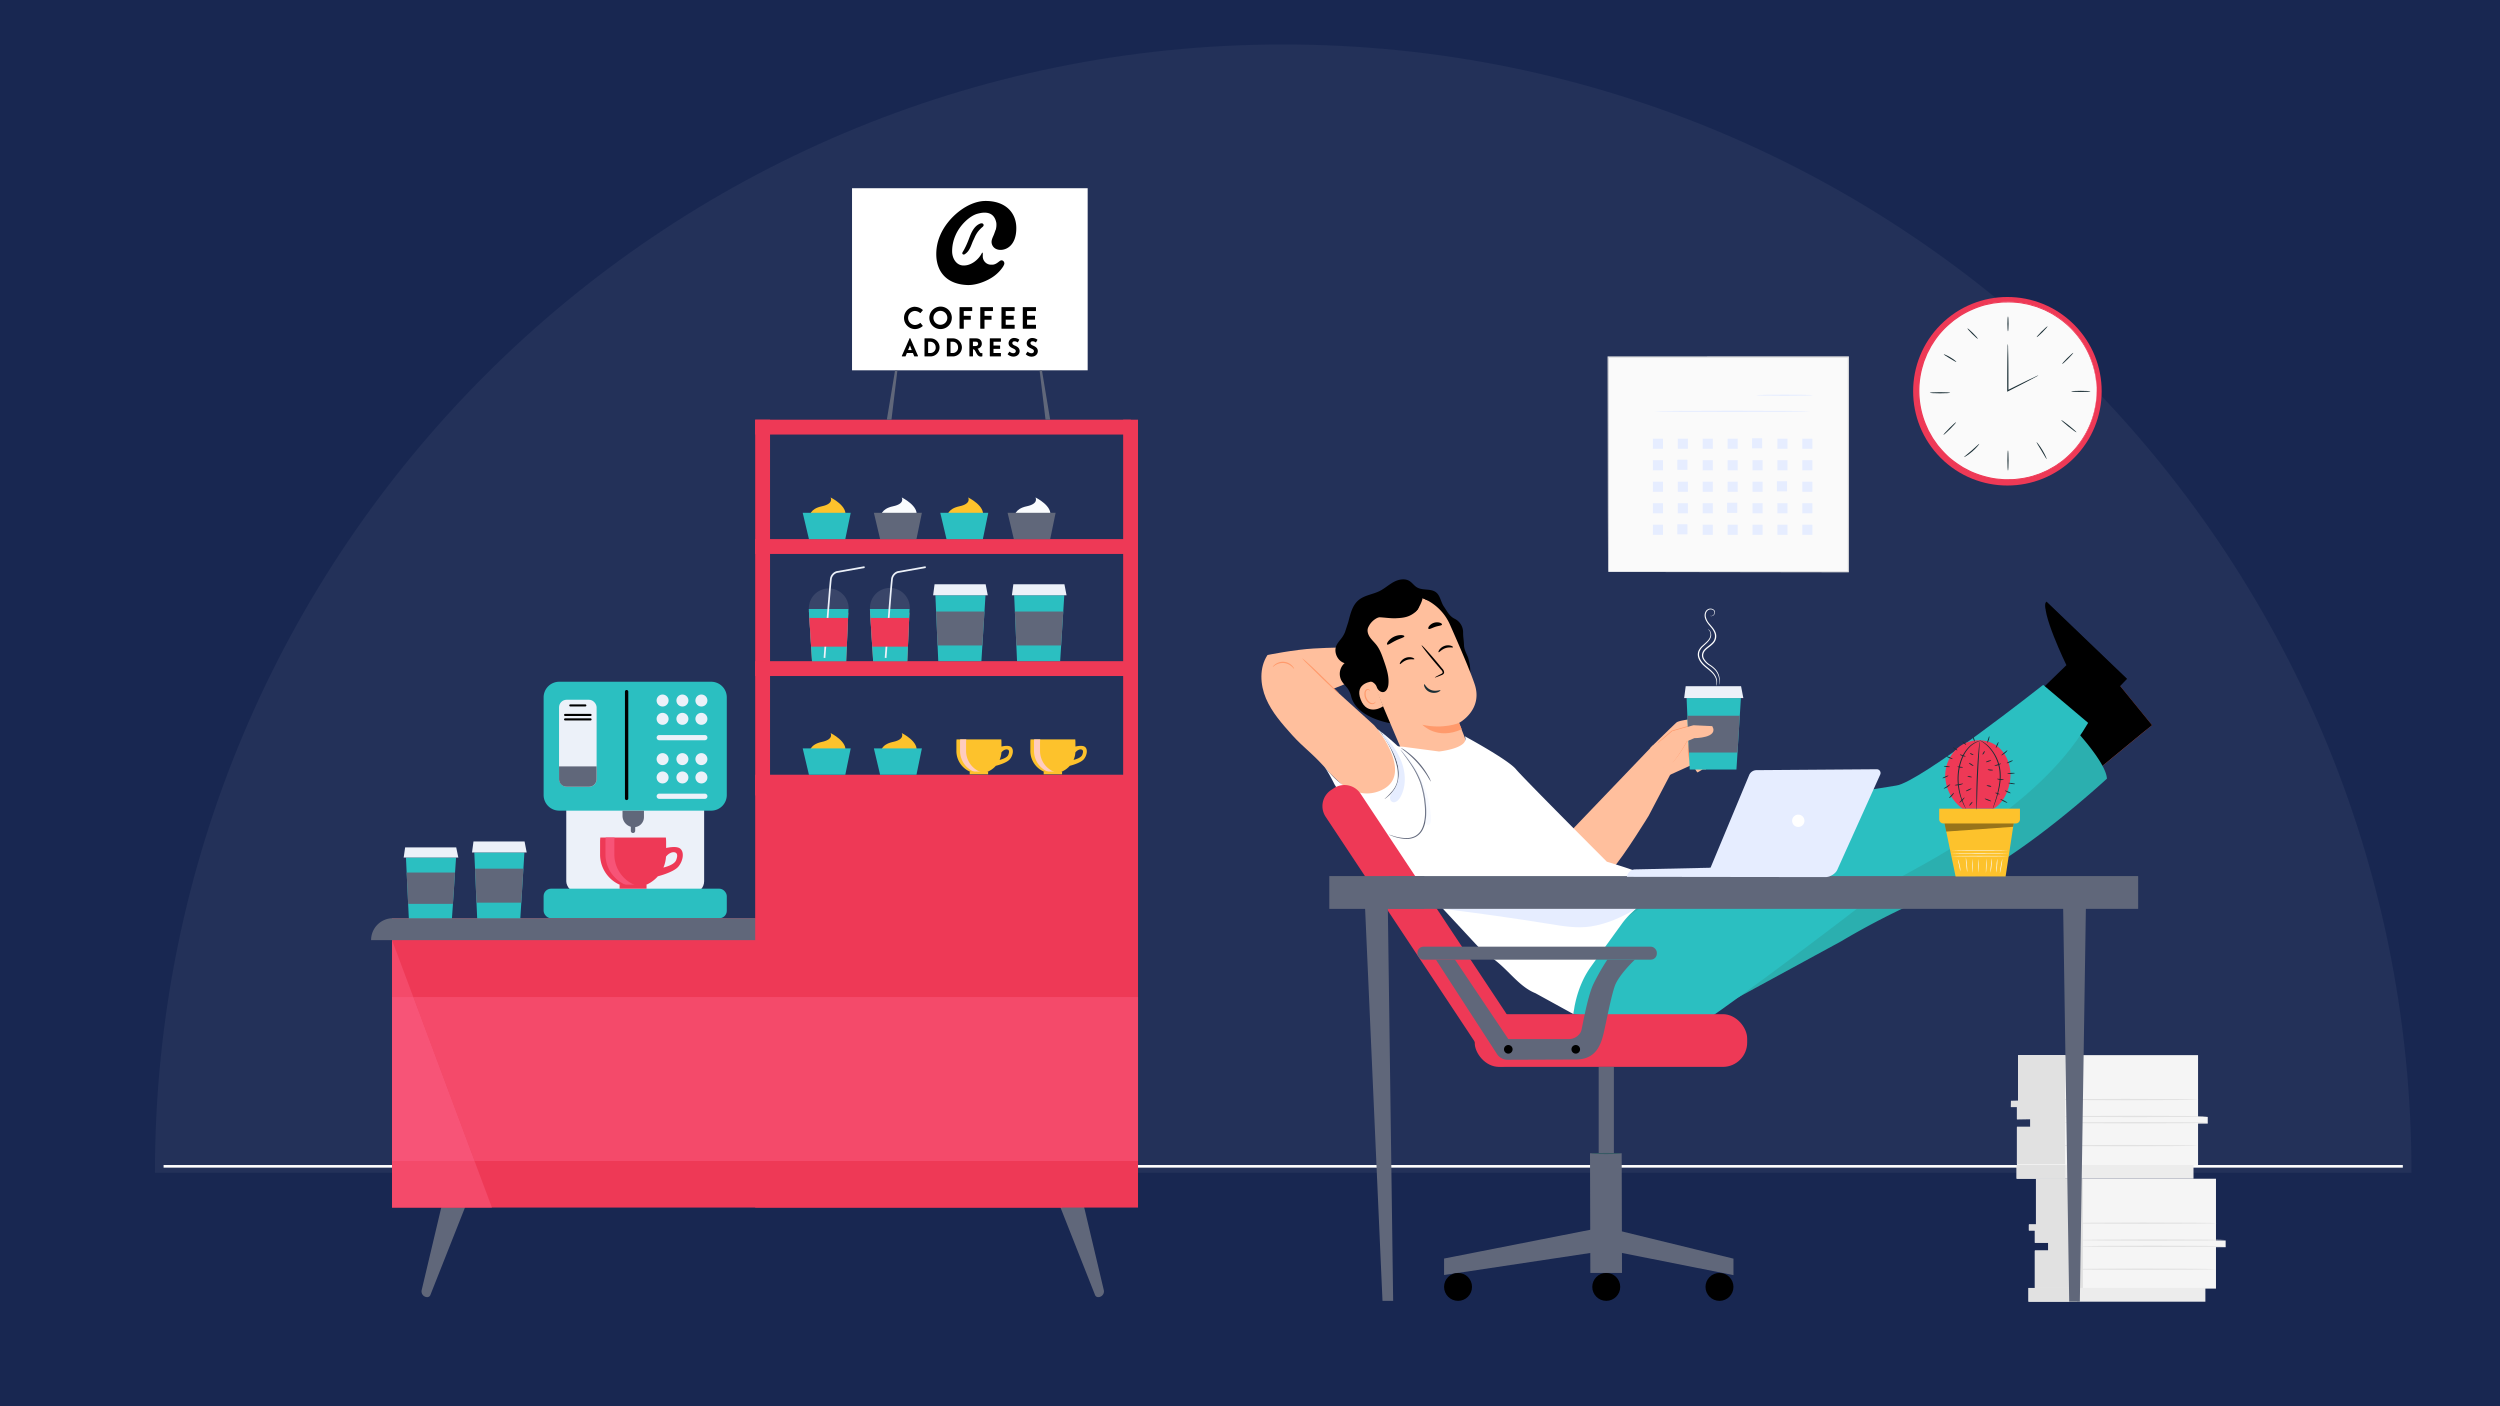 <?xml version="1.0" encoding="UTF-8"?> <svg xmlns="http://www.w3.org/2000/svg" viewBox="0 0 1920 1080"><defs><style>.cls-1{fill:#182751;}.cls-10,.cls-2,.cls-3{fill:#fff;}.cls-2{opacity:0.05;}.cls-4{fill:#60677a;}.cls-5{fill:#ee3956;}.cls-6{fill:#fdc22c;}.cls-7{fill:#ffccbe;}.cls-8{fill:#e37970;}.cls-9{fill:#2bbfc1;}.cls-10{opacity:0.1;}.cls-11{fill:#ecf1f9;}.cls-12{fill:#fafcfe;}.cls-13{fill:#f44a6a;}.cls-14{fill:#f75477;}.cls-15{fill:#ececec;}.cls-16{fill:#e1e1e1;}.cls-17{fill:#f5f5f5;}.cls-18{fill:#fafafa;}.cls-19{fill:#e6edff;}.cls-20{fill:#ffbf9d;}.cls-21{fill:#ff9a6c;}.cls-22{fill:#1a2e35;}.cls-23{fill:#ff735d;}.cls-24{opacity:0.6;}.cls-25{fill:#2bafaf;}.cls-26{fill:#375a64;}.cls-27{opacity:0.3;}.cls-28{opacity:0.4;}</style></defs><g id="Layer_2" data-name="Layer 2"><g id="Layer_1-2" data-name="Layer 1"><rect class="cls-1" width="1920" height="1080"></rect><path class="cls-2" d="M119,900.66c0-478.56,388-866.5,866.5-866.5S1852,422.1,1852,900.66"></path><rect class="cls-3" x="125.63" y="894.74" width="1719.74" height="2"></rect><path class="cls-4" d="M328.15,996.2h0a4.41,4.41,0,0,1-4.29-5.44l16.2-68.33h19l-28.54,72.15A2.58,2.58,0,0,1,328.15,996.2Z"></path><path class="cls-4" d="M843.41,996.2h0a4.42,4.42,0,0,0,4.3-5.44L831.5,922.43h-19L841,994.58A2.57,2.57,0,0,0,843.41,996.2Z"></path><rect class="cls-5" x="579.98" y="322.33" width="11.41" height="288.55"></rect><rect class="cls-5" x="862.59" y="322.33" width="11.4" height="288.55"></rect><rect class="cls-5" x="301.09" y="705.22" width="514.65" height="222.19"></rect><rect class="cls-5" x="579.98" y="594.99" width="294.02" height="332.42"></rect><path class="cls-6" d="M776.19,573.45c-1.62-1-4.78-.61-7.07-.13V570a17,17,0,0,0-.14-2.16H734.65a17,17,0,0,0-.14,2.16v6.74a17.28,17.28,0,0,0,30.28,11.41h0s8.17-2,10.73-5S778.92,575.14,776.19,573.45Zm-1.81,6.23c-.87,2.24-4.76,3.45-6.68,3.92a17.27,17.27,0,0,0,1.38-5.7c1.18-1.62,3.06-2.57,4.43-2.32S775.48,576.85,774.38,579.68Z"></path><path class="cls-7" d="M737.32,570v6.74a17.37,17.37,0,0,0,17.3,17.31,16.28,16.28,0,0,0,2.33-.17,17.36,17.36,0,0,1-15-17.14V570a17.32,17.32,0,0,1,.14-2.17h-4.65A17.32,17.32,0,0,0,737.32,570Z"></path><rect class="cls-6" x="744.74" y="592.54" width="14.13" height="2.12"></rect><path class="cls-6" d="M833,573.45c-1.62-1-4.78-.61-7.07-.13V570a17,17,0,0,0-.14-2.16H791.45a17,17,0,0,0-.14,2.16v6.74a17.28,17.28,0,0,0,30.28,11.41h0s8.17-2,10.73-5S835.72,575.14,833,573.45Zm-1.81,6.23c-.87,2.24-4.76,3.45-6.68,3.92a17,17,0,0,0,1.38-5.7c1.19-1.62,3.06-2.57,4.43-2.32S832.28,576.85,831.18,579.68Z"></path><path class="cls-7" d="M794.12,570v6.74a17.37,17.37,0,0,0,17.3,17.31,16.28,16.28,0,0,0,2.33-.17,17.36,17.36,0,0,1-15-17.14V570a17.32,17.32,0,0,1,.14-2.17h-4.65A17.32,17.32,0,0,0,794.12,570Z"></path><rect class="cls-6" x="801.54" y="592.54" width="14.13" height="2.12"></rect><rect class="cls-5" x="718.55" y="183.76" width="11.4" height="288.55" transform="translate(1052.29 -396.22) rotate(90)"></rect><rect class="cls-5" x="718.55" y="275.46" width="11.4" height="288.55" transform="translate(1143.99 -304.52) rotate(90)"></rect><rect class="cls-5" x="718.55" y="369.21" width="11.4" height="288.55" transform="translate(1237.74 -210.77) rotate(90)"></rect><path class="cls-8" d="M651.5,470.52l-.18,4.07-.14,3-.83,19.05-.07,1.63-.41,9.52H623.62l-.6-9.52-.1-1.63-1.18-19.05-.19-3-.34-5.4.08-.17s6.12-1.11,9.79,1.23,7.68-2.23,11-.9,3.57,3,6.24,1.9A13.19,13.19,0,0,1,651.5,470.52Z"></path><polygon class="cls-9" points="651.62 467.69 651.5 470.52 651.32 474.59 651.18 477.58 650.35 496.63 650.28 498.26 649.87 507.78 623.62 507.78 623.02 498.26 622.92 496.63 621.74 477.58 621.55 474.59 621.22 469.19 621.12 467.69 651.62 467.69"></polygon><path class="cls-10" d="M651.77,467.69c0-.16,0-.31,0-.47a15.28,15.28,0,0,0-30.56,0c0,.16,0,.31,0,.47Z"></path><path class="cls-11" d="M633.86,505.37l-1.33-.17c.08-.84,4.35-57.35,5-61.12a7.27,7.27,0,0,1,4.92-5.42h.07l21.37-3.79.24,1.32L642.82,440a5.92,5.92,0,0,0-4,4.37C638.21,448,633.88,505.16,633.86,505.37Z"></path><polygon class="cls-5" points="651.32 474.59 651.18 477.58 650.35 496.63 622.92 496.63 621.74 477.58 621.55 474.59 651.32 474.59"></polygon><path class="cls-8" d="M698.44,470.52l-.18,4.07-.13,3-.83,19.05-.08,1.63-.41,9.52H670.56l-.59-9.52-.1-1.63-1.19-19.05-.19-3-.33-5.4.07-.17s6.12-1.11,9.79,1.23,7.68-2.23,11-.9,3.57,3,6.24,1.9A13.43,13.43,0,0,1,698.44,470.52Z"></path><polygon class="cls-9" points="698.56 467.69 698.44 470.52 698.26 474.59 698.13 477.58 697.3 496.63 697.23 498.26 696.81 507.78 670.56 507.78 669.97 498.26 669.87 496.63 668.68 477.58 668.49 474.59 668.16 469.19 668.07 467.69 698.56 467.69"></polygon><path class="cls-10" d="M698.72,467.69c0-.16,0-.31,0-.47a15.28,15.28,0,1,0-30.55,0c0,.16,0,.31,0,.47Z"></path><path class="cls-11" d="M680.81,505.37l-1.34-.17c.08-.84,4.36-57.35,5-61.12a7.27,7.27,0,0,1,4.92-5.42h.07l21.38-3.79.23,1.32L689.76,440a5.91,5.91,0,0,0-4,4.37C685.15,448,680.83,505.16,680.81,505.37Z"></path><polygon class="cls-5" points="698.26 474.59 698.13 477.58 697.3 496.63 669.87 496.63 668.68 477.58 668.49 474.59 698.26 474.59"></polygon><path class="cls-6" d="M621.71,396.82c.1-.31,0-6,9.51-8s6.65-6.79,6.65-6.79,13.85,6.76,11.1,14.79S621.71,396.82,621.71,396.82Z"></path><polygon class="cls-9" points="649.19 414.03 621.26 414.03 616.48 393.83 653.35 393.83 649.19 414.03"></polygon><path class="cls-12" d="M676.37,396.82c.1-.31,0-6,9.51-8s6.65-6.79,6.65-6.79,13.85,6.76,11.1,14.79S676.37,396.82,676.37,396.82Z"></path><polygon class="cls-4" points="703.85 414.03 675.92 414.03 671.14 393.83 708.01 393.83 703.85 414.03"></polygon><path class="cls-6" d="M621.71,577.78c.1-.32,0-6,9.51-8s6.65-6.8,6.65-6.8,13.85,6.77,11.1,14.8S621.71,577.78,621.71,577.78Z"></path><polygon class="cls-9" points="649.19 594.99 621.26 594.99 616.48 574.78 653.35 574.78 649.19 594.99"></polygon><path class="cls-6" d="M676.37,577.78c.1-.32,0-6,9.51-8s6.65-6.8,6.65-6.8,13.85,6.77,11.1,14.8S676.37,577.78,676.37,577.78Z"></path><polygon class="cls-9" points="703.85 594.99 675.92 594.99 671.14 574.78 708.01 574.78 703.85 594.99"></polygon><path class="cls-6" d="M727.36,396.82c.1-.31,0-6,9.51-8s6.65-6.79,6.65-6.79,13.85,6.76,11.1,14.79S727.36,396.82,727.36,396.82Z"></path><polygon class="cls-9" points="754.84 414.03 726.91 414.03 722.13 393.83 759 393.83 754.84 414.03"></polygon><path class="cls-12" d="M779.07,396.82c.1-.31,0-6,9.51-8s6.66-6.79,6.66-6.79,13.84,6.76,11.09,14.79S779.07,396.82,779.07,396.82Z"></path><polygon class="cls-4" points="806.55 414.03 778.62 414.03 773.84 393.83 810.72 393.83 806.55 414.03"></polygon><rect class="cls-11" x="434.89" y="611.31" width="105.89" height="74.56" rx="9.04"></rect><path class="cls-9" d="M429.5,523.58H546.17a12,12,0,0,1,12,12v75a12,12,0,0,1-12,12H429.5a12,12,0,0,1-12-12v-75A12,12,0,0,1,429.5,523.58Z"></path><rect class="cls-9" x="417.49" y="682.5" width="140.69" height="22.71" rx="5.75"></rect><rect class="cls-11" x="429.35" y="537.41" width="28.85" height="66.79" rx="5.82"></rect><path class="cls-11" d="M504.28,538a4.6,4.6,0,1,1,4.6,4.6A4.6,4.6,0,0,1,504.28,538Z"></path><path class="cls-11" d="M519.49,538a4.6,4.6,0,1,1,4.6,4.6A4.6,4.6,0,0,1,519.49,538Z"></path><path class="cls-11" d="M534.08,538a4.6,4.6,0,1,1,4.6,4.6A4.6,4.6,0,0,1,534.08,538Z"></path><path class="cls-11" d="M504.28,552.07a4.6,4.6,0,1,1,4.6,4.6A4.6,4.6,0,0,1,504.28,552.07Z"></path><path class="cls-11" d="M519.49,552.07a4.6,4.6,0,1,1,4.6,4.6A4.6,4.6,0,0,1,519.49,552.07Z"></path><path class="cls-11" d="M534.08,552.07a4.6,4.6,0,1,1,4.6,4.6A4.6,4.6,0,0,1,534.08,552.07Z"></path><path class="cls-11" d="M541.3,568.51h-35a2,2,0,0,1-2-2h0a2,2,0,0,1,2-2h35a2,2,0,0,1,2,2h0A2,2,0,0,1,541.3,568.51Z"></path><path class="cls-11" d="M504.28,583a4.6,4.6,0,1,1,4.6,4.6A4.6,4.6,0,0,1,504.28,583Z"></path><path class="cls-11" d="M519.49,583a4.6,4.6,0,1,1,4.6,4.6A4.6,4.6,0,0,1,519.49,583Z"></path><path class="cls-11" d="M534.08,583a4.6,4.6,0,1,1,4.6,4.6A4.6,4.6,0,0,1,534.08,583Z"></path><path class="cls-11" d="M504.28,597.1a4.6,4.6,0,1,1,4.6,4.59A4.6,4.6,0,0,1,504.28,597.1Z"></path><path class="cls-11" d="M519.49,597.1a4.6,4.6,0,1,1,4.6,4.59A4.6,4.6,0,0,1,519.49,597.1Z"></path><path class="cls-11" d="M534.08,597.1a4.6,4.6,0,1,1,4.6,4.59A4.6,4.6,0,0,1,534.08,597.1Z"></path><path class="cls-11" d="M541.3,613.53h-35a2,2,0,0,1-2-2h0a2,2,0,0,1,2-2h35a2,2,0,0,1,2,2h0A2,2,0,0,1,541.3,613.53Z"></path><path class="cls-4" d="M458.2,588.58v9.8a5.83,5.83,0,0,1-5.82,5.81H435.17a5.83,5.83,0,0,1-5.82-5.81v-9.8Z"></path><path d="M449.54,542.57H438a.8.8,0,0,1-.8-.8h0a.81.81,0,0,1,.8-.81h11.53a.81.81,0,0,1,.8.81h0A.8.8,0,0,1,449.54,542.57Z"></path><path d="M453.54,549.88H434a.81.81,0,0,1-.81-.8h0a.82.82,0,0,1,.81-.81h19.53a.81.81,0,0,1,.81.81h0A.8.8,0,0,1,453.54,549.88Z"></path><path d="M453.54,553.31H434a.81.81,0,0,1-.81-.81h0a.81.81,0,0,1,.81-.8h19.53a.8.8,0,0,1,.81.8h0A.81.81,0,0,1,453.54,553.31Z"></path><path d="M481.24,614.47h0a1.29,1.29,0,0,1-1.28-1.28v-82a1.29,1.29,0,0,1,1.28-1.28h0a1.28,1.28,0,0,1,1.28,1.28v82A1.28,1.28,0,0,1,481.24,614.47Z"></path><path class="cls-4" d="M486.84,635.28h0a8.78,8.78,0,0,1-8.75-8.75v-3.9h16.47v4.94A7.74,7.74,0,0,1,486.84,635.28Z"></path><path class="cls-4" d="M486.16,639.76h0a1.68,1.68,0,0,1-1.68-1.68v-3.49a1.68,1.68,0,0,1,1.68-1.68h0a1.69,1.69,0,0,1,1.68,1.68v3.49A1.69,1.69,0,0,1,486.16,639.76Z"></path><path class="cls-4" d="M580,722H285a16.82,16.82,0,0,1,16.82-16.82H580Z"></path><polygon class="cls-13" points="874 765.73 874 891.66 364.43 891.66 317.41 765.73 874 765.73"></polygon><rect class="cls-3" x="654.36" y="144.55" width="180.97" height="139.85"></rect><polygon class="cls-4" points="684.65 322.33 681.08 322.33 687.42 284.4 689.21 284.4 684.65 322.33"></polygon><polygon class="cls-4" points="802.96 322.33 806.54 322.33 800.2 284.4 798.41 284.4 802.96 322.33"></polygon><polygon class="cls-13" points="377.78 927.4 301.09 927.4 301.09 722.04 317.41 765.73 364.43 891.66 377.78 927.4"></polygon><polygon class="cls-14" points="364.43 891.66 301.09 891.66 301.09 765.73 317.41 765.73 364.43 891.66"></polygon><path d="M754.3,171.52h0a3.36,3.36,0,0,0-1.74.28c-4.79,2-6.89,7.6-8.29,11.3-.89,2.37-1.75,4.42-2.65,6.27-.51,1-1,2.06-1.6,3.07-.08.14-.17.29-.27.44a9.52,9.52,0,0,0-.62,1.13,1.06,1.06,0,0,0,.27,1.23,1.09,1.09,0,0,0,.71.26,1.66,1.66,0,0,0,.84-.26,9.86,9.86,0,0,0,1.83-1.52c1.74-1.75,2.74-4.29,3.61-6.53.38-1,.74-1.9,1.14-2.7.31-.63.59-1.25.87-1.86a21.31,21.31,0,0,1,2.78-4.86,28.84,28.84,0,0,1,2.73-2.91l.3-.25c.56-.43,1.71-1.34,1-2.43a1.39,1.39,0,0,0-1-.65"></path><path d="M764.63,176.47c-.36,1.18-.85,2.4-1.11,3.18-.52,1.54-2,3.89-2,6.19a6,6,0,0,0,4,5.57c4.8,1.88,15.23-.95,15-16.65-.16-11.26-8.07-20.42-23.6-20.42-13.72,0-29,12.64-34.8,26.24a36.21,36.21,0,0,0-3,16.65c.81,12.1,8.37,21.12,23.93,21.68,5.08.17,10.93-1.59,15.75-4.06l.4-.2.76-.42.64-.36,1-.6.18-.12a26.51,26.51,0,0,0,3.61-2.7l.1-.08.31-.29a26.9,26.9,0,0,0,4.64-5.45c.11-.18.48-.93.54-1.06a3,3,0,0,0,.35-1.13,2.53,2.53,0,0,0-.44-1.55,2,2,0,0,0-2.7-.67l-.08.05c-1.64,1.12-3.1,2.69-5.6,3a2.72,2.72,0,0,0-.3,0h-1l-.41,0a3,3,0,0,1-.51-.07l-.17,0-.48-.09a6.39,6.39,0,0,1-4.86-6.54c0-.51,0-1.35,0-2.13,0-.2,0-.28-.21-.36-.36-.15-.6.52-.71.73-2.44,4.64-8.17,9.47-14.38,9.07-5.1-.32-8.25-5.47-8.25-10.91a30.58,30.58,0,0,1,2.69-12.46c3.49-7.94,10.93-14.71,16.57-16.29.62-.19,1.4-.37,2.14-.52a16.42,16.42,0,0,1,2.69-.37c7.31-.37,9.2,4.47,9.87,7.89a15.08,15.08,0,0,1,0,2.85,17.77,17.77,0,0,1-.44,2.42"></path><path d="M702.59,235.58a8.59,8.59,0,0,0,0,17.17,9.24,9.24,0,0,0,6-2.3.26.26,0,0,0,0-.36h0l-1.64-2a.26.26,0,0,0-.36,0h0a6.33,6.33,0,0,1-4,1.51,5.4,5.4,0,0,1,0-10.79,6.31,6.31,0,0,1,4,1.55.26.26,0,0,0,.36,0l1.71-2a.25.25,0,0,0,0-.36h0a9.45,9.45,0,0,0-6.13-2.37"></path><path d="M731,244.13a8.63,8.63,0,1,0-8.65,8.6h0a8.61,8.61,0,0,0,8.63-8.6h0m-3.42,0a5.34,5.34,0,1,1,0-.08v.08"></path><path d="M745.58,245.29v-2.52a.26.26,0,0,0-.26-.26h-5.16V238.9h6.24a.26.26,0,0,0,.26-.26v-2.5a.26.26,0,0,0-.26-.26h-9.22a.26.26,0,0,0-.26.26v16.07a.26.26,0,0,0,.26.26h2.74a.26.26,0,0,0,.26-.26v-6.66h5.16a.26.26,0,0,0,.26-.26"></path><path d="M761.51,245.29v-2.52a.26.26,0,0,0-.26-.26h-5.13V238.9h6.23a.26.26,0,0,0,.26-.26v-2.5a.26.26,0,0,0-.26-.26H753.1a.26.26,0,0,0-.26.26v16.07a.26.26,0,0,0,.26.26h2.75a.26.26,0,0,0,.25-.26v-6.66h5.17a.25.25,0,0,0,.25-.26"></path><path d="M769.36,252.47H779a.26.26,0,0,0,.26-.26v-2.53a.26.26,0,0,0-.26-.25h-6.61v-3.92h5.87a.26.26,0,0,0,.26-.26v-2.48a.26.26,0,0,0-.26-.26h-5.87V238.9H779a.26.26,0,0,0,.26-.26v-2.5a.26.26,0,0,0-.26-.26h-9.61a.26.26,0,0,0-.26.26v16.07a.26.26,0,0,0,.26.26"></path><path d="M795.64,252.21v-2.53a.26.26,0,0,0-.26-.25h-6.61v-3.92h5.86a.26.26,0,0,0,.26-.26v-2.48a.26.26,0,0,0-.26-.26h-5.86V238.9h6.61a.26.26,0,0,0,.25-.26v-2.5a.26.26,0,0,0-.25-.26h-9.62a.26.26,0,0,0-.26.26v16.07a.26.26,0,0,0,.26.26h9.62a.26.26,0,0,0,.25-.26"></path><path d="M699.06,259.74a.26.26,0,0,0-.23-.13h0a.25.25,0,0,0-.23.16l-6,13.59a.26.26,0,0,0,.13.34l.11,0h2.42a.26.26,0,0,0,.25-.16l1-2.45h4.59l1,2.44a.25.25,0,0,0,.24.16h2.43a.26.26,0,0,0,.26-.26.19.19,0,0,0,0-.1Zm1.16,9.13H697.4l1.43-3.58Z"></path><path d="M715,259.86h-4.73a.26.26,0,0,0-.25.26v13.34a.25.25,0,0,0,.25.26H715a6.94,6.94,0,0,0,0-13.86m3.64,6.93a4.1,4.1,0,0,1-4,4.32H712.8v-8.65h1.78a4.12,4.12,0,0,1,4,4.33"></path><path d="M732.17,259.86h-4.73a.26.26,0,0,0-.25.26v13.34a.25.25,0,0,0,.25.26h4.73a6.94,6.94,0,0,0,0-13.86m3.64,6.93a4.1,4.1,0,0,1-4,4.32H730v-8.65h1.79a4.12,4.12,0,0,1,4,4.33"></path><path d="M754.14,271.14a2.78,2.78,0,0,1-.58.06c-.77,0-1.25-.89-1.75-1.83a7.71,7.71,0,0,0-1-1.6,3.8,3.8,0,0,0,3.22-3.86c0-2.46-1.73-4.05-4.42-4.05h-4.85a.26.26,0,0,0-.26.26v13.34a.26.26,0,0,0,.26.26H747a.25.25,0,0,0,.25-.26v-5.19h.18c.92,0,1.45,1,2.07,2.25.8,1.55,1.71,3.32,3.78,3.32a3.26,3.26,0,0,0,1-.16.27.27,0,0,0,.18-.25v-2.06a.26.26,0,0,0-.1-.2.25.25,0,0,0-.22-.05m-2.94-7.1c0,1.18-.76,1.75-2.31,1.75h-1.68V262.4h2.07c1.23,0,1.91.58,1.91,1.64"></path><path d="M768.44,259.86h-8a.26.26,0,0,0-.26.26v13.34a.26.26,0,0,0,.26.26h8a.26.26,0,0,0,.26-.26v-2.09a.26.26,0,0,0-.26-.26H763v-3.17h4.83a.26.26,0,0,0,.26-.26v-2.06a.26.26,0,0,0-.26-.26H763v-2.91h5.45a.26.26,0,0,0,.26-.26v-2.06a.26.26,0,0,0-.26-.26"></path><path d="M779.65,265.54c-1.16-.56-2.17-1-2.17-2s.74-1.42,1.76-1.42a3.92,3.92,0,0,1,2.16.76.28.28,0,0,0,.2,0,.25.25,0,0,0,.16-.12l1-1.64a.24.24,0,0,0-.06-.34,6.35,6.35,0,0,0-3.66-1.22,4.17,4.17,0,0,0-4.45,4c0,2.4,1.86,3.3,3.37,4,1.16.57,2.17,1,2.17,2.07s-.82,1.63-1.94,1.63a4.35,4.35,0,0,1-2.7-1.09.25.25,0,0,0-.2-.06.25.25,0,0,0-.17.11l-1.15,1.6a.26.26,0,0,0,0,.35,6.42,6.42,0,0,0,4.31,1.7c2.78,0,4.8-1.79,4.8-4.25s-1.94-3.41-3.49-4.17"></path><path d="M793.57,265.54c-1.16-.56-2.16-1-2.16-2s.74-1.42,1.76-1.42a3.86,3.86,0,0,1,2.15.76.26.26,0,0,0,.37-.08l1-1.64a.24.24,0,0,0-.06-.34,6.35,6.35,0,0,0-3.66-1.22,4.16,4.16,0,0,0-4.45,4c0,2.4,1.86,3.3,3.36,4,1.17.57,2.18,1,2.18,2.07s-.82,1.63-1.94,1.63a4.35,4.35,0,0,1-2.7-1.09.25.25,0,0,0-.2-.06.25.25,0,0,0-.17.11l-1.16,1.6a.26.26,0,0,0,.05.35,6.42,6.42,0,0,0,4.3,1.7c2.79,0,4.8-1.79,4.8-4.25s-1.93-3.41-3.48-4.17"></path><path class="cls-5" d="M521.94,651.43c-2.38-1.46-7-.89-10.36-.19v-4.85a25.31,25.31,0,0,0-.21-3.17h-50.3a25.31,25.31,0,0,0-.21,3.17v9.87A25.32,25.32,0,0,0,505.23,673h0s12-3,15.72-7.41S525.93,653.9,521.94,651.43Zm-2.66,9.13c-1.27,3.28-7,5.05-9.79,5.73a24.77,24.77,0,0,0,2-8.34c1.74-2.38,4.48-3.77,6.5-3.4C519.8,654.87,520.89,656.41,519.28,660.56Z"></path><path class="cls-14" d="M465,646.38v9.88a25.44,25.44,0,0,0,25.35,25.36,22.63,22.63,0,0,0,3.41-.25,25.41,25.41,0,0,1-21.94-25.11v-9.88a25.57,25.57,0,0,1,.2-3.17h-6.81A23.77,23.77,0,0,0,465,646.38Z"></path><rect class="cls-5" x="475.85" y="679.41" width="20.7" height="3.1"></rect><polygon class="cls-9" points="364.26 654.67 364.81 667.16 365.95 693.26 366.47 705.28 399.6 705.28 400.35 693.26 401.98 667.16 402.75 654.67 364.26 654.67"></polygon><polygon class="cls-11" points="363.63 646.24 402.87 646.24 404.49 654.67 362.52 654.67 363.63 646.24"></polygon><polygon class="cls-4" points="364.81 667.16 365.95 693.26 400.35 693.26 401.98 667.16 364.81 667.16"></polygon><polygon class="cls-9" points="718.37 457.15 718.92 469.64 720.06 495.74 720.58 507.76 753.71 507.76 754.46 495.74 756.09 469.64 756.86 457.15 718.37 457.15"></polygon><polygon class="cls-11" points="717.74 448.72 756.98 448.72 758.6 457.15 716.64 457.15 717.74 448.72"></polygon><polygon class="cls-4" points="718.92 469.64 720.06 495.74 754.46 495.74 756.09 469.64 718.92 469.64"></polygon><polygon class="cls-9" points="778.87 457.15 779.42 469.64 780.56 495.74 781.08 507.76 814.21 507.76 814.96 495.74 816.59 469.64 817.37 457.15 778.87 457.15"></polygon><polygon class="cls-11" points="778.24 448.72 817.48 448.72 819.1 457.15 777.14 457.15 778.24 448.72"></polygon><polygon class="cls-4" points="779.42 469.64 780.56 495.74 814.96 495.74 816.59 469.64 779.42 469.64"></polygon><polygon class="cls-9" points="311.77 658.59 312.31 670.11 313.45 694.19 313.98 705.28 347.1 705.28 347.86 694.19 349.48 670.11 350.26 658.59 311.77 658.59"></polygon><polygon class="cls-11" points="311.14 650.81 350.38 650.81 351.99 658.59 310.03 658.59 311.14 650.81"></polygon><polygon class="cls-4" points="312.31 670.11 313.45 694.19 347.86 694.19 349.48 670.11 312.31 670.11"></polygon><rect class="cls-15" x="1548.77" y="894.71" width="135.85" height="10.54" transform="translate(3233.38 1799.97) rotate(-180)"></rect><rect class="cls-16" x="1548.77" y="894.71" width="37.3" height="10.54"></rect><path class="cls-17" d="M1701.87,905.25v47.47h7.44v5.15h-7.44v31.77H1562.76v-28.9h10.31v-6.3h-10.31V945h-4.58V940.7h5.44V905.25Z"></path><polygon class="cls-16" points="1599.7 905.39 1599.7 989.12 1562.76 989.12 1562.76 960.21 1573.07 960.21 1573.07 954.44 1562.76 954.44 1562.76 944.99 1558.18 944.99 1558.18 940.17 1563.62 940.17 1563.62 905.25 1599.7 905.39"></polygon><path class="cls-16" d="M1597.07,957.19c0,.29,25.17.53,56.21.53s56.22-.24,56.22-.53-25.16-.52-56.22-.52S1597.07,956.9,1597.07,957.19Z"></path><path class="cls-16" d="M1597.07,952.37c0,.29,25.17.53,56.21.53s56.22-.24,56.22-.53-25.16-.53-56.22-.53S1597.07,952.08,1597.07,952.37Z"></path><path class="cls-16" d="M1589.85,939.39c0,.29,25.17.53,56.21.53s56.22-.24,56.22-.53-25.16-.52-56.22-.52S1589.85,939.1,1589.85,939.39Z"></path><path class="cls-16" d="M1589.15,974.76c0,.29,25.18.52,56.22.52s56.22-.23,56.22-.52-25.17-.53-56.22-.53S1589.15,974.47,1589.15,974.76Z"></path><path class="cls-17" d="M1688.11,810.32v47.47h7.44v5.15h-7.44v31.77H1549v-28.9h10.31v-6.3H1549v-9.45h-4.58v-4.29h5.44V810.32Z"></path><polygon class="cls-16" points="1585.94 810.46 1585.94 894.18 1549 894.18 1549 865.28 1559.31 865.28 1559.31 859.51 1549 859.7 1549 850.26 1544.33 850.26 1544.42 845.38 1549.86 845.24 1549.86 810.32 1585.94 810.46"></polygon><path class="cls-16" d="M1583.31,862.26c0,.29,25.17.53,56.21.53s56.22-.24,56.22-.53-25.16-.53-56.22-.53S1583.31,862,1583.31,862.26Z"></path><path class="cls-16" d="M1583.31,857.44c0,.29,25.17.53,56.21.53s56.22-.24,56.22-.53-25.16-.53-56.22-.53S1583.31,857.15,1583.31,857.44Z"></path><path class="cls-16" d="M1576.09,844.46c0,.29,25.17.53,56.21.53s56.22-.24,56.22-.53-25.16-.52-56.22-.52S1576.09,844.17,1576.09,844.46Z"></path><path class="cls-16" d="M1575.39,879.83c0,.29,25.18.52,56.22.52s56.22-.23,56.22-.52-25.17-.53-56.22-.53S1575.39,879.53,1575.39,879.83Z"></path><rect class="cls-15" x="1557.87" y="989.16" width="135.85" height="10.54" transform="translate(3251.6 1988.86) rotate(-180)"></rect><rect class="cls-16" x="1557.87" y="989.16" width="37.3" height="10.54"></rect><rect class="cls-18" x="1235.2" y="274.23" width="184.4" height="164.97"></rect><path class="cls-16" d="M1235.2,439.21s0-1.06,0-3.06,0-5,0-8.84c0-7.75.06-19.07.1-33.49.06-28.83.13-70,.22-119.59l-.42.42,184.38.08h0l-.49-.5c0,60,0,116.5.06,165l.43-.44-133.37.22-37.62.12-10,.05-2.56,0-.89,0,.84,0,2.52,0,9.87.05,37.52.11,133.65.22h.43v-.43c0-48.48,0-105,.06-165v-.49h-.51l-184.38.08h-.42v.41c.09,49.69.17,91,.22,119.85,0,14.38.08,25.67.11,33.4,0,3.82,0,6.75,0,8.76S1235.2,439.21,1235.2,439.21Z"></path><path class="cls-19" d="M1348.89,303.55c0,.27,9.71.49,21.68.49s21.68-.22,21.68-.49-9.7-.5-21.68-.5S1348.89,303.27,1348.89,303.55Z"></path><path class="cls-19" d="M1270.76,315.93c0,.28,26.67.5,59.55.5s59.56-.22,59.56-.5-26.66-.49-59.56-.49S1270.76,315.66,1270.76,315.93Z"></path><rect class="cls-19" x="1384.16" y="336.92" width="7.77" height="7.77" transform="translate(2776.09 681.6) rotate(-180)"></rect><rect class="cls-19" x="1365.04" y="336.92" width="7.77" height="7.77" transform="translate(2737.85 681.6) rotate(-180)"></rect><rect class="cls-19" x="1345.56" y="336.56" width="7.77" height="7.77" transform="translate(2698.9 680.9) rotate(-180)"></rect><rect class="cls-19" x="1326.79" y="336.92" width="7.77" height="7.77" transform="translate(2661.36 681.6) rotate(-180)"></rect><rect class="cls-19" x="1307.67" y="336.92" width="7.77" height="7.77" transform="translate(2623.11 681.6) rotate(-180)"></rect><rect class="cls-19" x="1288.55" y="336.92" width="7.77" height="7.77" transform="translate(2584.87 681.6) rotate(-180)"></rect><rect class="cls-19" x="1269.43" y="336.92" width="7.77" height="7.77" transform="translate(2546.62 681.6) rotate(-180)"></rect><rect class="cls-19" x="1384.16" y="353.43" width="7.77" height="7.77" transform="translate(2776.09 714.63) rotate(-180)"></rect><rect class="cls-19" x="1365.04" y="353.43" width="7.77" height="7.77" transform="translate(2737.85 714.63) rotate(-180)"></rect><rect class="cls-19" x="1345.92" y="353.43" width="7.77" height="7.77" transform="translate(2699.6 714.63) rotate(-180)"></rect><rect class="cls-19" x="1326.79" y="353.43" width="7.77" height="7.77" transform="translate(2661.36 714.63) rotate(-180)"></rect><rect class="cls-19" x="1307.67" y="353.43" width="7.77" height="7.77" transform="translate(2623.11 714.63) rotate(-180)"></rect><rect class="cls-19" x="1288.2" y="353.08" width="7.77" height="7.77" transform="translate(2584.16 713.93) rotate(-180)"></rect><rect class="cls-19" x="1269.43" y="353.43" width="7.77" height="7.77" transform="translate(2546.62 714.63) rotate(-180)"></rect><rect class="cls-19" x="1384.16" y="369.95" width="7.77" height="7.77" transform="translate(2776.09 747.66) rotate(-180)"></rect><rect class="cls-19" x="1364.69" y="369.59" width="7.77" height="7.77" transform="translate(2737.14 746.96) rotate(-180)"></rect><rect class="cls-19" x="1345.92" y="369.95" width="7.77" height="7.77" transform="translate(2699.6 747.66) rotate(-180)"></rect><rect class="cls-19" x="1326.79" y="369.95" width="7.77" height="7.77" transform="translate(2661.36 747.66) rotate(-180)"></rect><rect class="cls-19" x="1307.67" y="369.95" width="7.77" height="7.77" transform="translate(2623.11 747.66) rotate(-180)"></rect><rect class="cls-19" x="1288.55" y="369.95" width="7.77" height="7.77" transform="translate(2584.87 747.66) rotate(-180)"></rect><rect class="cls-19" x="1269.43" y="369.95" width="7.77" height="7.77" transform="translate(2546.62 747.66) rotate(-180)"></rect><rect class="cls-19" x="1384.16" y="386.46" width="7.77" height="7.77" transform="translate(2776.09 780.7) rotate(-180)"></rect><rect class="cls-19" x="1365.04" y="386.46" width="7.77" height="7.77" transform="translate(2737.85 780.7) rotate(-180)"></rect><rect class="cls-19" x="1345.92" y="386.46" width="7.77" height="7.77" transform="translate(2699.6 780.7) rotate(-180)"></rect><rect class="cls-19" x="1326.44" y="386.11" width="7.77" height="7.77" transform="translate(2660.65 779.99) rotate(-180)"></rect><rect class="cls-19" x="1307.67" y="386.46" width="7.77" height="7.77" transform="translate(2623.11 780.7) rotate(-180)"></rect><rect class="cls-19" x="1288.55" y="386.46" width="7.77" height="7.77" transform="translate(2584.87 780.7) rotate(-180)"></rect><rect class="cls-19" x="1269.43" y="386.46" width="7.77" height="7.77" transform="translate(2546.62 780.7) rotate(-180)"></rect><rect class="cls-19" x="1384.16" y="402.98" width="7.77" height="7.77" transform="translate(2776.09 813.73) rotate(-180)"></rect><rect class="cls-19" x="1365.04" y="402.98" width="7.77" height="7.77" transform="translate(2737.85 813.73) rotate(-180)"></rect><rect class="cls-19" x="1345.92" y="402.98" width="7.77" height="7.77" transform="translate(2699.6 813.73) rotate(-180)"></rect><rect class="cls-19" x="1326.79" y="402.98" width="7.77" height="7.77" transform="translate(2661.36 813.73) rotate(-180)"></rect><rect class="cls-19" x="1307.67" y="402.98" width="7.77" height="7.77" transform="translate(2623.11 813.73) rotate(-180)"></rect><rect class="cls-19" x="1288.2" y="402.63" width="7.77" height="7.77" transform="translate(2584.16 813.02) rotate(-180)"></rect><rect class="cls-19" x="1269.43" y="402.98" width="7.77" height="7.77" transform="translate(2546.62 813.73) rotate(-180)"></rect><path class="cls-20" d="M1021.59,594.08c-12.69-15.1-20-19.25-29.15-29.49-7.74-8.64-15.63-17.48-20.17-28.16s-5.22-23.71,1.18-33.38c0,0,20.35-4.16,35.47-5s22.15-.7,22.15-.7l8.38,25.36-15.15,6.17,31,28.07,24.48,28.49-12.17,35.27-16.48,1.52Z"></path><path class="cls-21" d="M999.93,505.52a40.6,40.6,0,0,0,4,4.16l9.94,9.77c3.9,3.81,7.48,7.2,10.15,9.58a32.05,32.05,0,0,0,4.47,3.68,39.39,39.39,0,0,0-4-4.16l-9.94-9.78c-3.9-3.8-7.48-7.2-10.15-9.58A31.42,31.42,0,0,0,999.93,505.52Z"></path><path class="cls-21" d="M977.51,512.2c.12.1.84-.7,2.29-1.55A10.57,10.57,0,0,1,986,509.2a10.68,10.68,0,0,1,5.84,2.51c1.28,1.09,1.85,2,2,1.92s-.28-1.11-1.52-2.41a9.85,9.85,0,0,0-12.86-1.12C978,511.15,977.43,512.14,977.51,512.2Z"></path><path d="M1032.66,509.29c-5.39-1.56-8.57-8.33-6.31-13.48,1.05-2.4,3-4.28,4.49-6.44a21.51,21.51,0,0,0,2.14-3.95l2.49-7.67c1.69-6.43,3.09-12.93,8.09-17,4.53-3.69,10.82-4.24,16-6.84,3.81-1.9,7-4.87,10.74-6.91s8.53-3,12.16-.8c2.12,1.32,3.55,3.57,5.69,4.86,4.41,2.67,10.74.68,14.78,3.89,3.29,2.61,3.59,7.49,6,10.95,2.59,3.76,4.14,7.29,8.23,9.31a11.6,11.6,0,0,1,6.51,10.53c0,4,.58,5.84.69,9.85.09,2.93,1.61,5.87,2.77,8.56s3.36,13.11,1,14.81l-27.25,12.29c-8.61,8.46-17.53,17.12-28.7,21.69l-2.15,2.9c2.57.31-27.26-2.67-32.25-20.61a17.9,17.9,0,0,0-3.11-6.94c-1.66-2-3.58-3.82-4.71-6.15A11,11,0,0,1,1032.66,509.29Z"></path><path class="cls-20" d="M1115.33,595.14c-12.53,4.84-37.77-16.5-37.77-16.5l-29.47-69.38c-8.91-19.81-4.81-41.5,15.24-49.86l1.9-.66a38.83,38.83,0,0,1,48.32,20.91c7.62,17.21,15.83,36.32,19,45.87,6.64,19.75-12,29.69-12,29.69s1.73,4.51,4,10.19c5.09,12.76-4.13,28.13-9.28,29.74Z"></path><path class="cls-21" d="M1120.62,555.21s-12.15,5.07-28.26,1.39c0,0,11.25,12.12,30.25,3.48Z"></path><path d="M1115.92,497.09c-.22.48-2.9-.35-5.92.72s-4.7,3.35-5.16,3.1c-.22-.11-.1-.9.62-1.94a8.19,8.19,0,0,1,4-2.93,7.84,7.84,0,0,1,4.87-.12C1115.49,496.31,1116,496.86,1115.92,497.09Z"></path><path d="M1086.23,506.2c-.22.49-2.91-.34-5.92.72s-4.71,3.36-5.17,3.1c-.21-.11-.09-.89.63-1.93a8.17,8.17,0,0,1,4-2.94,7.93,7.93,0,0,1,4.88-.11C1085.79,505.43,1086.34,506,1086.23,506.2Z"></path><path d="M1102,520.3c-.08-.17,1.69-1.15,4.6-2.6.74-.35,1.42-.76,1.36-1.34a4.07,4.07,0,0,0-1.31-2.1l-4.34-5.08c-6.1-7.26-10.8-13.34-10.5-13.58s5.47,5.44,11.57,12.7l4.25,5.15a4.7,4.7,0,0,1,1.46,2.89,2,2,0,0,1-.87,1.57,5.3,5.3,0,0,1-1.25.64C1104,519.79,1102.06,520.47,1102,520.3Z"></path><path class="cls-22" d="M1093.82,525.5c.49-.2,1.64,3.08,5.26,4.43s7-.24,7.18.21c.12.19-.56.91-2,1.47a8.65,8.65,0,0,1-5.92,0,7.5,7.5,0,0,1-4.2-3.78C1093.51,526.5,1093.59,525.56,1093.82,525.5Z"></path><path d="M1078.56,488.66c0,.92-3.16,1.59-6.56,3.26s-5.93,3.64-6.65,3.07c-.34-.28-.11-1.23.77-2.43a12.76,12.76,0,0,1,10.07-4.82C1077.67,487.81,1078.55,488.22,1078.56,488.66Z"></path><path d="M1107.44,479.67c-.3.88-2.63.89-5.14,1.73s-4.47,2.08-5.2,1.54c-.34-.28-.25-1.08.45-2.06a7.83,7.83,0,0,1,8.33-2.62C1107,478.65,1107.55,479.26,1107.44,479.67Z"></path><path class="cls-20" d="M1054.79,523.26c-.39,0-14.92.73-9.78,14s17.42,5.4,17.3,5S1054.79,523.26,1054.79,523.26Z"></path><path class="cls-21" d="M1056.3,538.83c-.07,0-.17.25-.49.58a2.44,2.44,0,0,1-1.72.7c-1.6,0-3.64-1.74-4.63-4.12a8,8,0,0,1-.64-3.56,2.87,2.87,0,0,1,1.06-2.45,1.26,1.26,0,0,1,1.61.1c.32.31.34.61.42.6s.2-.33-.12-.84a1.58,1.58,0,0,0-.84-.63,1.89,1.89,0,0,0-1.42.15,3.52,3.52,0,0,0-1.62,3,8.5,8.5,0,0,0,.63,4c1.12,2.64,3.46,4.62,5.59,4.43a2.65,2.65,0,0,0,2-1.17C1056.4,539.16,1056.36,538.83,1056.3,538.83Z"></path><path d="M1096.28,461.1c1.67-2-7.52-6.43-13.73-6.73-9.4-.46-22.45,2.13-29,7.13-7.84,6-13.45,13.32-14.7,23.12s.8,19.85,4.7,28.93c1.19,2.78,2.64,5.58,5.07,7.36,3,2.2,7.3,2.63,8.74,6.74a6,6,0,0,0,3,3.5c3.45,1.62,5.46-2,5.86-4.95.85-6.35-1.28-12.67-3.38-18.72-1.49-4.3-3-8.68-5.83-12.27-1.52-1.95-3.39-3.63-4.81-5.66s-2.35-4.6-1.68-7a8.83,8.83,0,0,1,.65-1.51,14.85,14.85,0,0,1,12.67-8.05c8.51-.31,22.82-1.42,25.14-5.27,3.34-5.54,3.55-8.37,3.55-8.37Z"></path><path d="M1053.56,459.42c6.32-5.32,14.66-8.48,22.88-7.64,4.36.44,8.82,2.15,11.47,5.63s2.9,9-.27,12l-.19.27c-4.9,4.14-8.88,4.84-15.29,5.12-5.39.24-10.77-1-16.16-.75a29,29,0,0,0-15.94,5.79C1042.84,472.07,1047.25,464.74,1053.56,459.42Z"></path><path class="cls-20" d="M1205.4,639.31l64-66.84,13.75,21.67-17,32.43s-18.5,30.27-28,40.95-10.22,8.36-10.22,8.36Z"></path><path class="cls-20" d="M1293,553.15c.21-.13,11.43-1.79,15.88-2.44a4.76,4.76,0,0,1,3.3.74l6.71,4.46,5.52,11.69-1.65,1.1,1.68,10.55a3.35,3.35,0,0,1-5.35-.39,46.06,46.06,0,0,1-4.88-7.92l-7.28-.13.33.68,7.46,1.9,2.47,6.35-2.23,6.55-5,4.6-2.16-.09-4.08,2.45s-4.15-3.63-.64-7.14c0,0-3.38,3.33-5.23,2l-15.19,6.91-11.94-11.53-3.24-9.18s19-18.65,20.18-19.54S1293,553.15,1293,553.15Z"></path><path class="cls-21" d="M1303,585.91c.15,0-.07-.93.13-2.3a7.08,7.08,0,0,1,2.54-4.54l.27-.2.28-.22-.1-.31a9.88,9.88,0,0,1-.19-5.13,14.9,14.9,0,0,0,.57-2.13c-.09-.07-.7.59-1.2,1.95a8.94,8.94,0,0,0-.08,5.59l.19-.53-.32.24a6.93,6.93,0,0,0-2.62,5.22C1302.44,585.09,1302.91,586,1303,585.91Z"></path><path class="cls-21" d="M1308.41,590.78a6.93,6.93,0,0,1-1.31-2.21c-.49-1.5.08-3.76,1.6-5.72.41-.56.84-1.09,1.25-1.61l.16-.2-.08-.24a4.41,4.41,0,0,1,.8-4.42c.81-.91,1.56-1.17,1.51-1.29s-.88,0-1.93.88a4.8,4.8,0,0,0-1.25,5.14l.08-.45c-.42.51-.87,1-1.3,1.63a9.45,9.45,0,0,0-1.64,3.38,5.29,5.29,0,0,0,.17,3.12C1307.17,590.51,1308.41,590.9,1308.41,590.78Z"></path><path class="cls-21" d="M1306.22,578.73c-.13.22.53.88,1.48,1.48s1.84.92,2,.7-.52-.89-1.48-1.49S1306.36,578.51,1306.22,578.73Z"></path><path class="cls-21" d="M1303.82,587c.27,0,.67-1.29,1.73-2.56s2.27-1.95,2.17-2.2-1.68.09-2.9,1.6S1303.57,587,1303.82,587Z"></path><path class="cls-21" d="M1299.15,587c.27-.11-1.22-3.47-1.76-7.88s0-8-.25-8.08-1.29,3.6-.68,8.2S1299,587.13,1299.15,587Z"></path><path class="cls-21" d="M1314.6,561.09c-.11,0,0,.7.39,1.72a11.48,11.48,0,0,0,2.13,3.7,6.34,6.34,0,0,0,3.79,2.13c1.14.14,1.81-.19,1.78-.3s-.69-.07-1.65-.35a7.08,7.08,0,0,1-3.22-2.11,18.09,18.09,0,0,1-2.23-3.35C1315.08,561.61,1314.72,561,1314.6,561.09Z"></path><path class="cls-21" d="M1306.65,569.48c.16-.21-.22-.76-.63-1.42s-.74-1.25-1-1.2-.31.87.2,1.69S1306.5,569.69,1306.65,569.48Z"></path><path class="cls-3" d="M1313.41,472.88a1.34,1.34,0,0,0,.78.33,2.57,2.57,0,0,0,2.17-1,3.23,3.23,0,0,0,.73-1.64,2.42,2.42,0,0,0-.66-2.06,4.06,4.06,0,0,0-5-.46c-1.79,1.05-2.56,3.44-2.21,5.66s1.7,4.36,3.25,6.23,3.32,3.75,4.17,6.14a7.09,7.09,0,0,1-1.37,7.2c-1.79,2-4.24,3.38-6.15,5.36a7,7,0,0,0-1.94,3.61,6,6,0,0,0,.65,3.89,14,14,0,0,0,5,5,20.89,20.89,0,0,1,4.56,3.74,13.08,13.08,0,0,1,3,7.84c.05,2-.3,3.14-.2,3.16a2.89,2.89,0,0,0,.27-.79,11.54,11.54,0,0,0,.29-2.37,12.94,12.94,0,0,0-2.8-8.26,21,21,0,0,0-4.63-3.95,13.57,13.57,0,0,1-4.64-4.73,5.16,5.16,0,0,1-.53-3.34,6.07,6.07,0,0,1,1.72-3.13c1.77-1.84,4.24-3.19,6.19-5.39a8,8,0,0,0,1.53-8.12c-1-2.63-2.85-4.54-4.37-6.38a12.18,12.18,0,0,1-3.15-5.8c-.35-2,.33-4.09,1.78-5a3.53,3.53,0,0,1,4.24.25,2.36,2.36,0,0,1,0,3.12,2.43,2.43,0,0,1-1.87,1.07C1313.68,473,1313.43,472.82,1313.41,472.88Z"></path><path class="cls-21" d="M1273.19,571a3.74,3.74,0,0,0,.82-.57l2.25-1.8,8.16-6.77-.13.07,16.44-4.56-.14,0,14.43.71-.38-.24.11.22c.86,1.49,1.08,3.29,0,4.53a8.8,8.8,0,0,1-4.18,2.46,35.75,35.75,0,0,1-9.41,1.37h-.1l-.07,0-5.8,2.49-.13,0-.06.12a115.72,115.72,0,0,1-7.37,12.22c-1,1.4-1.82,2.44-2.38,3.15a7.1,7.1,0,0,0-.88,1.1,7.11,7.11,0,0,0,1-.94c.62-.67,1.53-1.68,2.57-3.05a99.69,99.69,0,0,0,7.69-12.12l-.19.18,5.83-2.42-.16,0a35.68,35.68,0,0,0,9.69-1.35,9.53,9.53,0,0,0,4.63-2.76,4.15,4.15,0,0,0,.9-2.78,6.37,6.37,0,0,0-.85-2.77l-.13-.24-.11-.22h-.27l-14.44-.66h-.08l-.06,0-16.39,4.77-.07,0-.06,0-8,7-2.13,1.94A4.36,4.36,0,0,0,1273.19,571Z"></path><path class="cls-3" d="M1317.86,526.74s.14-.14.31-.46a5.57,5.57,0,0,0,.47-1.49,9,9,0,0,0-1.08-5.63c-1.11-2.23-3.3-4.27-5.73-6.26s-5.16-4.25-6.41-7.58a7.07,7.07,0,0,1-.19-4.89,10.67,10.67,0,0,1,2.69-3.88c2.23-2.13,4.61-4,5.65-6.31a5.87,5.87,0,0,0-.23-5.68,3.41,3.41,0,0,0-1.15-1.09c-.32-.18-.51-.22-.52-.2a6.13,6.13,0,0,1,1.36,1.48,5.62,5.62,0,0,1-.06,5.2c-1,2.1-3.3,3.81-5.65,6a11.35,11.35,0,0,0-3,4.19,7.93,7.93,0,0,0,.18,5.53c1.37,3.63,4.33,6,6.74,7.92s4.58,3.84,5.69,5.91a9.07,9.07,0,0,1,1.31,5.26A20.35,20.35,0,0,1,1317.86,526.74Z"></path><polygon class="cls-9" points="1295.3 536.14 1295.89 549.67 1297.13 577.95 1297.69 590.98 1333.59 590.98 1334.4 577.95 1336.17 549.67 1337.01 536.14 1295.3 536.14"></polygon><polygon class="cls-11" points="1294.62 527 1337.14 527 1338.89 536.14 1293.42 536.14 1294.62 527"></polygon><polygon class="cls-4" points="1295.89 549.67 1297.13 577.95 1334.4 577.95 1336.17 549.67 1295.89 549.67"></polygon><path class="cls-20" d="M1315,557.67l-14.43-.69-16.41,4.66-20.47,17.48s15.62,11.59,20.69,6.53,11-16.29,11-16.29l5.82-2.45S1320.36,566.87,1315,557.67Z"></path><path class="cls-23" d="M1572.63,567.4l35.2-26.62s-15.23-44.72-9.2-50.27l54.06,66.4-53.15,43.73Z"></path><path d="M1572.63,567.4l35.2-26.62s-15.23-44.72-9.2-50.27l54.06,66.4-53.15,43.73Z"></path><g class="cls-24"><path d="M1652.69,556.91l-5.53,4.2-49.77-65.24s-1.12-4,1.24-5.36Z"></path></g><path class="cls-22" d="M1603.83,530.67c.25-.33,2,.63,4.21.61s4-.88,4.23-.54-1.42,2-4.24,2S1603.52,530.93,1603.83,530.67Z"></path><path class="cls-22" d="M1608.94,519.93c.31.24-.94,2-3.39,2.62s-4.4-.33-4.24-.68,1.87-.2,3.88-.73S1608.65,519.63,1608.94,519.93Z"></path><path d="M1555.33,541.6,1587,510.85s-20.61-42.51-15.31-48.76l61.81,59.26-47.38,49.92Z"></path><g class="cls-24"><path d="M1633.5,521.35l-5,4.85-57.41-58.63s-1.6-3.84.57-5.48Z"></path></g><path class="cls-25" d="M1618.12,598s-68.95,64-117.24,82.59A589.67,589.67,0,0,0,1414,722.92L1333,767l-104.06-47,20.53-36.84,169-39.73,171.57-87S1617.37,584.6,1618.12,598Z"></path><path class="cls-9" d="M1569.15,526s-95.05,75.08-112.88,77.31L1436,606.59l-40.68,17.52-125.55,66.12-39.38,27.49-20.23,38.2-1.71,23s90.84,11.06,104.22,2.89,128-93.77,133.92-100.45,114-52,157.1-126.2Z"></path><path class="cls-26" d="M1326.09,659.6a9.11,9.11,0,0,0-1.93.83c-1.22.59-3,1.48-5.09,2.61-4.25,2.27-10.06,5.54-16.34,9.38S1290.91,680,1287,682.74c-2,1.38-3.56,2.52-4.63,3.34a8.72,8.72,0,0,0-1.61,1.35,10.11,10.11,0,0,0,1.82-1l4.79-3.09c4-2.63,9.63-6.22,15.9-10.06s12-7.2,16.17-9.61l4.93-2.86A8.92,8.92,0,0,0,1326.09,659.6Z"></path><path class="cls-3" d="M1125,565.46s33.09,17.87,39.27,25.32c5.75,6.94,69.78,71,69.78,71s41.43,12.32,39.82,15.76c-2.94,6.31-14.55,17.63-20.77,23.44a57.63,57.63,0,0,0-7.44,8.4c-5.24,7.23-15.49,21.39-23.94,33.18-11.92,16.62-13.27,36.29-13.27,36.29l-29.22-16.06c-14.9-6-23-22.32-39.43-30.79l-49.19-53-15-30.62-5-75.38,7.11.51,27.52,3.64S1129.11,574.63,1125,565.46Z"></path><path class="cls-3" d="M1098.53,585.29l-22.65-10a197.11,197.11,0,0,0-18.12-15.47s28.24,35.18,3.44,46.9-44.79-19.21-44.79-19.21a150.38,150.38,0,0,1,7.87,13.66c2.9,6,17.62,25.14,17.62,25.14s.41,9.48,8.88,19.16,18,25.67,25.52,29.78,24.44,11.63,24.44,11.63,5.56-26.5,3.08-55.49S1098.53,585.29,1098.53,585.29Z"></path><path class="cls-4" d="M1063.38,613.64a10.27,10.27,0,0,0,1.91-1.4,36.84,36.84,0,0,0,4.66-4.51,18.4,18.4,0,0,0,4.23-8.66,29.85,29.85,0,0,0-.7-11.79,60.57,60.57,0,0,0-8.76-19.41c-1.51-2.28-2.83-4-3.77-5.25a10.38,10.38,0,0,0-1.55-1.79,11.78,11.78,0,0,0,1.26,2c.84,1.26,2.08,3.08,3.5,5.39a65.26,65.26,0,0,1,8.41,19.27,30.09,30.09,0,0,1,.76,11.42,18.24,18.24,0,0,1-3.9,8.39C1066,611.45,1063.23,613.49,1063.38,613.64Z"></path><path class="cls-4" d="M1066.75,641a4.08,4.08,0,0,0,.87.42c.59.24,1.45.61,2.59,1a33,33,0,0,0,10,1.91,15.22,15.22,0,0,0,7-1.59,13,13,0,0,0,5.62-5.94c2.57-5.29,2.85-11.83,2.32-18.37a73.32,73.32,0,0,0-3.82-18.17,64.27,64.27,0,0,0-7.16-13.36c-2.43-3.56-4.6-6.3-6.1-8.18l-1.76-2.13c-.41-.49-.64-.73-.67-.71a4.55,4.55,0,0,0,.52.82l1.62,2.25c1.41,1.94,3.49,4.73,5.84,8.32a66.35,66.35,0,0,1,6.89,13.29,74.64,74.64,0,0,1,3.7,17.95c.53,6.45.25,12.86-2.15,17.91a12.41,12.41,0,0,1-5.21,5.64,14.75,14.75,0,0,1-6.6,1.6,35,35,0,0,1-9.92-1.59l-2.63-.85A3.59,3.59,0,0,0,1066.75,641Z"></path><path class="cls-4" d="M1075.92,574.39c-.08.13,1.53,1.26,4,3.26a78.65,78.65,0,0,1,8.92,8.52,77.14,77.14,0,0,1,7.39,9.87,43.65,43.65,0,0,0,2.76,4.34,20.22,20.22,0,0,0-2.19-4.68,59.49,59.49,0,0,0-16.48-18.58A20.59,20.59,0,0,0,1075.92,574.39Z"></path><g class="cls-27"><path class="cls-19" d="M1074.47,574.39h0c14.45,13.56,24,35.13,24.56,54.93,0,1.81-.49,4.22-2.29,4.26a2.43,2.43,0,0,1-2.2-2.08,12,12,0,0,1,.26-3.26c.69-8.68-1.21-19-4.22-28.16S1080.2,582.15,1074.47,574.39Z"></path></g><path class="cls-19" d="M1061.67,562.92c6.15,6.88,11.92,14.34,15,23s3.26,18.81-1.46,26.73c-1.31,2.19-3.93,4.4-6.14,3.12-1.51-.88-1.82-3-1.25-4.69a19.06,19.06,0,0,1,2.77-4.44c4.28-6.23,4.43-14.57,2.19-21.79s-6.57-13.57-10.84-19.8"></path><path class="cls-19" d="M1256.29,698c-10.64,6.46-22.29,11.59-34.59,13.52-10.41,1.63-21-.2-31.43-1.88-27.14-4.38-54.74-8.32-82-11.64h148"></path><path class="cls-22" d="M1157.79,778.88a4.58,4.58,0,0,0-1.58-.45,16,16,0,0,0-4.47-.17,22.2,22.2,0,0,0-13.2,6.26,23.41,23.41,0,0,0-4.89,6.52,16,16,0,0,0-1.65,6.47,16.48,16.48,0,0,0,.47,4.46,5.54,5.54,0,0,0,.55,1.54c.21,0-.6-2.29-.35-6a15.93,15.93,0,0,1,1.76-6.12,23.76,23.76,0,0,1,4.76-6.24,22.89,22.89,0,0,1,12.62-6.27C1155.47,778.43,1157.76,779.07,1157.79,778.88Z"></path><rect class="cls-5" x="1132.54" y="778.88" width="209.28" height="40.49" rx="18.67" transform="translate(2474.37 1598.25) rotate(-180)"></rect><path class="cls-5" d="M1163.39,815.16l-2.09,1.38a14.82,14.82,0,0,1-20.54-4.17L1018.1,627.3a14.83,14.83,0,0,1,4.17-20.55l2.08-1.38a14.83,14.83,0,0,1,20.55,4.17l122.65,185.07A14.83,14.83,0,0,1,1163.39,815.16Z"></path><path class="cls-4" d="M1255.73,737c-.35,0-12.65,12-15.53,20.15s-6.67,28-8.41,35.55c-2.39,10.35-6.23,20.32-20.39,21l-53.56.21a9.71,9.71,0,0,1-8.17-4.42L1102.77,737h14.66l40.94,61h46.4a10.48,10.48,0,0,0,8.35-4,7.86,7.86,0,0,0,1.42-2.83c1-4.19,4.72-25.92,9.17-35.34A171.82,171.82,0,0,1,1234.44,737Z"></path><path d="M1206.89,805.88a3.3,3.3,0,1,0,3.29-3.3A3.29,3.29,0,0,0,1206.89,805.88Z"></path><path d="M1155.07,805.88a3.3,3.3,0,1,0,3.3-3.3A3.29,3.29,0,0,0,1155.07,805.88Z"></path><rect class="cls-4" x="1088.6" y="727.04" width="183.85" height="9.96" rx="4.59"></rect><rect class="cls-4" x="1227.79" y="819.37" width="11.66" height="146.89"></rect><polygon class="cls-4" points="1230.16 942.72 1109.05 966.56 1109.05 979.21 1230.16 960.96 1230.16 942.72"></polygon><circle cx="1119.78" cy="988.33" r="10.73"></circle><polygon class="cls-4" points="1233.29 942.72 1331.3 966.64 1331.3 979.29 1233.29 959.81 1233.29 942.72"></polygon><circle cx="1320.56" cy="988.33" r="10.73"></circle><circle cx="1233.6" cy="988.33" r="10.73"></circle><polygon class="cls-4" points="1221.38 977.6 1245.7 977.6 1245.45 885.71 1221.13 885.71 1221.38 977.6"></polygon><path class="cls-26" d="M1222,885.91c0,.26,5.15.47,11.51.47s11.51-.21,11.51-.47-5.15-.47-11.51-.47S1222,885.65,1222,885.91Z"></path><rect class="cls-4" x="1066.46" y="672.83" width="575.64" height="25.17"></rect><polygon class="cls-4" points="1589.14 999.7 1597.32 999.7 1601.98 696.06 1584.49 696.06 1589.14 999.7"></polygon><polygon class="cls-4" points="1061.76 999.07 1069.94 999.07 1065.85 696.93 1048.36 696.93 1061.76 999.07"></polygon><rect class="cls-4" x="1020.91" y="672.83" width="72.99" height="25.18" transform="translate(2114.81 1370.84) rotate(-180)"></rect><polygon class="cls-6" points="1546.93 629.67 1540.31 673.13 1501.89 673.13 1492.98 630.3 1546.93 629.67"></polygon><path class="cls-18" d="M1498.35,657.52c0,.13,9.84.23,22,.23s22-.1,22-.23-9.84-.22-22-.22S1498.35,657.4,1498.35,657.52Z"></path><path class="cls-18" d="M1498.2,655.39c0,.12,9.91.22,22.13.22s22.14-.1,22.14-.22-9.91-.23-22.14-.23S1498.2,655.26,1498.2,655.39Z"></path><path class="cls-18" d="M1498.28,653c0,.13,9.91.23,22.13.23s22.14-.1,22.14-.23-9.91-.22-22.14-.22S1498.28,652.85,1498.28,653Z"></path><path class="cls-18" d="M1535.9,670.65a35.49,35.49,0,0,0,1.18-5.47,34.79,34.79,0,0,0,.73-5.55,35.49,35.49,0,0,0-1.18,5.47A36.08,36.08,0,0,0,1535.9,670.65Z"></path><path class="cls-18" d="M1533.29,670.19a44.48,44.48,0,0,0,.47-5.34,41.34,41.34,0,0,0,.25-5.36,26.09,26.09,0,0,0-.7,5.33A25.07,25.07,0,0,0,1533.29,670.19Z"></path><path class="cls-18" d="M1528.52,670.19a26.34,26.34,0,0,0,1-5.48,26,26,0,0,0,.29-5.56,51.39,51.39,0,0,0-.74,5.51A50.46,50.46,0,0,0,1528.52,670.19Z"></path><path class="cls-18" d="M1525.18,670.42a44.62,44.62,0,0,0,.36-11.15,155.45,155.45,0,0,0-.36,11.15Z"></path><path class="cls-18" d="M1519.26,670.19a63.72,63.72,0,0,0,.36-10.58,61,61,0,0,0-.36,10.58Z"></path><path class="cls-18" d="M1514.94,670.42a66.37,66.37,0,0,0-.09-10.92,66.37,66.37,0,0,0,.09,10.92Z"></path><path class="cls-18" d="M1510.88,669.84a35,35,0,0,0-.33-5.71,36.45,36.45,0,0,0-.77-5.66,34.93,34.93,0,0,0,.33,5.7A37,37,0,0,0,1510.88,669.84Z"></path><path class="cls-18" d="M1505.65,669.27a19,19,0,0,0-.64-4.86,19.91,19.91,0,0,0-1.43-4.68,43.93,43.93,0,0,0,1,4.78A46.24,46.24,0,0,0,1505.65,669.27Z"></path><path class="cls-6" d="M1551.33,621.07v8.13a3.2,3.2,0,0,1-3.2,3.2H1492.5a3.2,3.2,0,0,1-3.2-3.2v-8.13Z"></path><g class="cls-28"><polygon points="1546.51 632.4 1546.05 634.99 1494.71 638.65 1493.41 632.4 1546.51 632.4"></polygon></g><path class="cls-5" d="M1531.15,621c8.18-4.74,12.55-15.76,12.88-24.79s-3.43-18.44-10.83-23.61c-7.8-5.45-18.9-5.35-26.91-.22s-12.7,14.81-12.34,24.31A32.26,32.26,0,0,0,1507.16,621"></path><path class="cls-22" d="M1518.11,621.91a11.34,11.34,0,0,0,.15-2.06c0-1.48.09-3.37.16-5.63.12-4.75.31-11.31.62-18.56s.71-13.8,1-18.54c.13-2.26.25-4.15.34-5.62a12.11,12.11,0,0,0,0-2.07,9.64,9.64,0,0,0-.33,2c-.17,1.32-.36,3.24-.58,5.61-.44,4.74-.91,11.29-1.23,18.55s-.42,13.83-.4,18.58c0,2.38,0,4.31.08,5.64A9.41,9.41,0,0,0,1518.11,621.91Z"></path><path class="cls-22" d="M1541.61,594.21c0,.21,1.32.27,2.91.14s2.87-.4,2.85-.61-1.32-.28-2.91-.15S1541.59,594,1541.61,594.21Z"></path><path class="cls-22" d="M1541.16,586.11c.09.2,1.21-.12,2.52-.69s2.28-1.21,2.2-1.4-1.21.12-2.51.7S1541.08,585.92,1541.16,586.11Z"></path><path class="cls-22" d="M1537,580.1c.11.18,1.37-.42,2.69-1.51s2.14-2.22,2-2.36-1.2.72-2.47,1.77S1536.88,579.92,1537,580.1Z"></path><path class="cls-22" d="M1532.81,574.43c.19.09.8-.86,1.35-2.11s.85-2.34.65-2.43-.8.86-1.35,2.12S1532.61,574.35,1532.81,574.43Z"></path><path class="cls-22" d="M1526.24,570.41c.18.09.84-.92,1.27-2.32s.47-2.59.26-2.63-.57,1.06-1,2.4S1526,570.32,1526.24,570.41Z"></path><path class="cls-22" d="M1515.27,565.87c-.2.07-.08.93.27,1.93s.79,1.73,1,1.66.08-.93-.27-1.92S1515.47,565.8,1515.27,565.87Z"></path><path class="cls-22" d="M1507.13,569.36c-.14.16.38.88,1.17,1.6s1.54,1.2,1.68,1-.38-.87-1.16-1.6S1507.27,569.21,1507.13,569.36Z"></path><path class="cls-22" d="M1500,574c-.12.17.52.81,1.42,1.42s1.73,1,1.85.8-.52-.82-1.42-1.43S1500.09,573.81,1500,574Z"></path><path class="cls-22" d="M1494.88,580.89c-.08.19.92.81,2.24,1.37s2.46.86,2.54.67-.92-.81-2.24-1.38S1495,580.69,1494.88,580.89Z"></path><path class="cls-22" d="M1492.88,588.41c0,.21,1,.51,2.28.67s2.35.11,2.37-.1-1-.51-2.28-.66S1492.91,588.2,1492.88,588.41Z"></path><path class="cls-22" d="M1491.84,597.67c.08.19,1.17-.09,2.43-.64s2.2-1.15,2.12-1.34-1.17.09-2.43.64S1491.75,597.47,1491.84,597.67Z"></path><path class="cls-22" d="M1492.75,605.61c.07.19,1.45-.13,2.88-1.08s2.3-2.06,2.15-2.2-1.2.68-2.57,1.56S1492.68,605.41,1492.75,605.61Z"></path><path class="cls-22" d="M1496.89,612.84c.13.17,1.22-.47,2.27-1.61s1.62-2.27,1.44-2.38-1,.78-2,1.86S1496.76,612.68,1496.89,612.84Z"></path><path class="cls-22" d="M1536.17,613.69c-.1.19,1,1,2.57,1.77s2.82,1.28,2.92,1.09-1.05-1-2.57-1.77S1536.27,613.51,1536.17,613.69Z"></path><path class="cls-22" d="M1539.76,607.15c-.09.19.83.8,2.06,1.35s2.28.85,2.37.66-.83-.8-2.06-1.35S1539.85,607,1539.76,607.15Z"></path><path class="cls-22" d="M1542.4,601.36c0,.21,1.1.54,2.53.74s2.61.2,2.64,0-1.1-.54-2.53-.74S1542.43,601.15,1542.4,601.36Z"></path><path class="cls-22" d="M1533.74,598.16c-.06.2,1,.72,2.52.88s2.67-.09,2.66-.29-1.17-.31-2.57-.47S1533.81,598,1533.74,598.16Z"></path><path class="cls-22" d="M1526.56,591c-.06.2.82.65,2,.76s2.14-.15,2.12-.35-.94-.3-2-.41S1526.62,590.81,1526.56,591Z"></path><path class="cls-22" d="M1525.19,585.28c.06.2,1,.06,2.12-.33s2-.85,1.88-1.05-1,0-2.13.33S1525.12,585.08,1525.19,585.28Z"></path><path class="cls-22" d="M1522.55,579.49c.15.15.8-.28,1.27-1.1s.51-1.59.31-1.64-.56.54-1,1.26S1522.4,579.34,1522.55,579.49Z"></path><path class="cls-22" d="M1525.73,603.21c0,.2.77.58,1.84.84a7.23,7.23,0,0,0,1.55.23l.15-.45c-.28-.05-.45,0-.49,0s.08.22.3.39l.15-.45a7.11,7.11,0,0,0-1.48-.51C1526.68,603.05,1525.78,603,1525.73,603.21Z"></path><path class="cls-22" d="M1524.25,613.36c-.08.2,1,.8,2.35,1.34s2.55.82,2.63.62-1-.79-2.35-1.33S1524.32,613.17,1524.25,613.36Z"></path><path class="cls-22" d="M1532.36,608.85c-.06.2.64.62,1.57.94s1.75.41,1.82.21-.64-.62-1.57-.93S1532.43,608.65,1532.36,608.85Z"></path><path class="cls-22" d="M1531.74,588.18c0,.2,1.27.08,2.69-.42s2.43-1.17,2.34-1.36-1.23.15-2.6.64S1531.69,588,1531.74,588.18Z"></path><path class="cls-22" d="M1512.1,585.93c-.12.18.57.84,1.53,1.48s1.85,1,2,.83-.57-.84-1.53-1.47S1512.21,585.76,1512.1,585.93Z"></path><path class="cls-22" d="M1511,596.13c0,.21.68.53,1.61.73s1.73.18,1.78,0-.68-.53-1.62-.72S1511.07,595.92,1511,596.13Z"></path><path class="cls-22" d="M1509.79,607.6c.09.19,1.13-.1,2.32-.66s2.1-1.15,2-1.35-1.13.11-2.33.66S1509.7,607.41,1509.79,607.6Z"></path><path class="cls-22" d="M1512.42,618.76c.16.14.84-.41,1.51-1.23s1.08-1.59.91-1.72-.84.42-1.51,1.23S1512.25,618.63,1512.42,618.76Z"></path><path class="cls-22" d="M1513,578.42c-.13.17.32.73,1.09,1.11s1.48.41,1.53.21-.5-.54-1.19-.89S1513.08,578.25,1513,578.42Z"></path><path class="cls-22" d="M1503.33,588.71c-.07.2.82.69,2,.85s2.2,0,2.19-.26-1-.33-2.09-.5S1503.4,588.51,1503.33,588.71Z"></path><path class="cls-22" d="M1505.24,579.48c-.09.18.79.81,2,1.21s2.35.41,2.38.2-1-.54-2.14-.93S1505.34,579.28,1505.24,579.48Z"></path><path class="cls-22" d="M1501.22,603c0,.21,1.52.34,3.34,0s3.2-1,3.13-1.18-1.5.11-3.26.42S1501.22,602.79,1501.22,603Z"></path><path class="cls-22" d="M1504.8,616.43c.13.16,1.24-.5,2.35-1.62s1.77-2.23,1.6-2.35-1.06.74-2.14,1.81S1504.67,616.26,1504.8,616.43Z"></path><path class="cls-22" d="M1520.53,568.56c-.11.17,3.06,1.45,6.72,5.31a32.76,32.76,0,0,1,8.36,18.49,41.26,41.26,0,0,1-.5,11.33,87.39,87.39,0,0,1-2.12,9.09c-.74,2.56-1.41,4.61-1.87,6a13.3,13.3,0,0,0-.64,2.23,13.79,13.79,0,0,0,.92-2.13c.54-1.39,1.3-3.42,2.1-6a74.42,74.42,0,0,0,2.3-9.12,40.27,40.27,0,0,0,.57-11.54,32.26,32.26,0,0,0-8.73-18.78,24,24,0,0,0-5-3.91,15.93,15.93,0,0,0-1.54-.8A1.78,1.78,0,0,0,1520.53,568.56Z"></path><path class="cls-22" d="M1510.09,621.53a80.47,80.47,0,0,1-3.45-8.22,46.65,46.65,0,0,1-2.06-21.16,40.08,40.08,0,0,1,3.27-11.28,26.43,26.43,0,0,1,5.56-7.75,20.31,20.31,0,0,1,5.45-3.44c1.42-.59,2.26-.73,2.25-.79s-.22,0-.62,0a12.08,12.08,0,0,0-1.74.47,18.79,18.79,0,0,0-5.7,3.32,26.16,26.16,0,0,0-5.84,7.85,39,39,0,0,0-3.38,11.48,44.91,44.91,0,0,0,2.3,21.43c.43,1.33,1,2.46,1.41,3.48s.9,1.85,1.27,2.53A13.55,13.55,0,0,0,1510.09,621.53Z"></path><circle class="cls-5" cx="1541.69" cy="300.49" r="72.4" transform="translate(239.07 1178.15) rotate(-45)"></circle><circle class="cls-18" cx="1541.96" cy="300.13" r="68.36" transform="translate(89.75 899.12) rotate(-33.43)"></circle><path class="cls-5" d="M1610.18,295.65s0,.37,0,1.11V300c0,.72,0,1.51,0,2.39s-.16,1.84-.24,2.88-.2,2.16-.31,3.35-.43,2.44-.65,3.78a65.53,65.53,0,0,1-6.37,18.59,68,68,0,0,1-16,20.39l-2.79,2.38c-1,.74-2,1.43-3.07,2.16s-2,1.52-3.18,2.13l-3.41,1.92-1.74,1-1.84.81-3.72,1.64c-1.27.51-2.61.88-3.93,1.33a34.76,34.76,0,0,1-4,1.2,63.73,63.73,0,0,1-8.52,1.55c-1.45.15-2.92.39-4.4.46l-4.51.06c-.75,0-1.51.06-2.27,0l-2.28-.2c-1.53-.16-3.08-.23-4.61-.45A74.48,74.48,0,0,1,1514,362c-1.48-.68-2.91-1.5-4.39-2.25-.72-.39-1.48-.72-2.18-1.18l-2.09-1.36a77.51,77.51,0,0,1-8.12-6,78.44,78.44,0,0,1-7.15-7.42l-1.7-2-1.51-2.14-1.51-2.16a17.12,17.12,0,0,1-1.41-2.23c-.87-1.53-1.74-3.08-2.62-4.62l-2.16-4.9A67.38,67.38,0,0,1,1476.3,283q.77-2.58,1.51-5.14l2-4.93a16.19,16.19,0,0,1,1.11-2.39l1.22-2.34,1.21-2.32,1.42-2.19a62.31,62.31,0,0,1,13.39-15.33l1.9-1.62c.62-.55,1.34-1,2-1.47,1.36-.93,2.68-1.92,4.06-2.79a69.37,69.37,0,0,1,8.58-4.47,71.16,71.16,0,0,1,8.87-3.25c1.5-.41,3-.69,4.51-1l2.24-.5c.75-.14,1.51-.19,2.25-.29l4.48-.53c1.48-.12,3-.07,4.43-.12a63.22,63.22,0,0,1,8.64.43,34.15,34.15,0,0,1,4.17.66c1.36.28,2.74.46,4.06.81l3.91,1.14,1.93.56,1.85.73,3.63,1.46c1.21.45,2.3,1.14,3.44,1.69s2.24,1.14,3.32,1.75l3.08,2A68,68,0,0,1,1598,261.6a65.2,65.2,0,0,1,8.74,17.59,36.79,36.79,0,0,1,1.13,3.66c.27,1.17.52,2.26.75,3.28s.47,2,.62,2.82l.3,2.38.42,3.22c.1.73.18,1.1.18,1.1s0-.38-.08-1.11-.19-1.84-.33-3.24c-.08-.71-.16-1.51-.26-2.39s-.37-1.81-.58-2.83-.45-2.13-.7-3.31a36.78,36.78,0,0,0-1.1-3.69,65.06,65.06,0,0,0-8.66-17.78,68.13,68.13,0,0,0-18.61-18.38l-3.1-2c-1.08-.62-2.22-1.17-3.34-1.78s-2.25-1.26-3.47-1.72l-3.66-1.49-1.87-.75-2-.57-4-1.17c-1.33-.35-2.72-.54-4.1-.83a37.09,37.09,0,0,0-4.22-.68,64.6,64.6,0,0,0-8.74-.45c-1.48,0-3,0-4.48.11l-4.53.52c-.76.1-1.53.15-2.28.29l-2.27.5c-1.51.35-3.05.63-4.57,1a71.34,71.34,0,0,0-9,3.27,70.47,70.47,0,0,0-8.7,4.51c-1.4.88-2.73,1.88-4.11,2.82-.68.5-1.4.93-2,1.48l-1.92,1.65a77.19,77.19,0,0,0-7.37,7.12,78.54,78.54,0,0,0-6.21,8.4l-1.44,2.22-1.24,2.35-1.23,2.36a16.27,16.27,0,0,0-1.13,2.43l-2,5c-.51,1.73-1,3.46-1.53,5.21a68.14,68.14,0,0,0,2.85,43.34q1.11,2.49,2.2,5l2.65,4.69a17.54,17.54,0,0,0,1.44,2.25l1.53,2.19,1.53,2.16,1.72,2a78.19,78.19,0,0,0,7.26,7.51,77.06,77.06,0,0,0,8.23,6.1l2.13,1.38c.7.46,1.47.8,2.21,1.2,1.49.75,2.94,1.58,4.44,2.26a74.29,74.29,0,0,0,18.56,5.4c1.55.22,3.12.29,4.66.44l2.32.2c.76.05,1.53,0,2.3,0l4.55-.07c1.51-.08,3-.33,4.46-.48a63.53,63.53,0,0,0,8.61-1.6,33.23,33.23,0,0,0,4.09-1.22c1.33-.46,2.68-.84,4-1.36l3.76-1.67,1.86-.83,1.75-1,3.44-1.95c1.15-.62,2.15-1.46,3.21-2.17s2.09-1.44,3.09-2.2l2.8-2.41a68,68,0,0,0,16-20.66,64.79,64.79,0,0,0,6.26-18.75,36.52,36.52,0,0,0,.61-3.81c.09-1.2.18-2.32.27-3.37s.18-2,.2-2.89,0-1.68-.06-2.4c0-1.41-.07-2.49-.1-3.26S1610.18,295.65,1610.18,295.65Z"></path><path class="cls-22" d="M1542.13,243c-.24,0-.44,2.57-.44,5.74s.2,5.75.44,5.75.45-2.57.45-5.75S1542.38,243,1542.13,243Z"></path><path class="cls-22" d="M1511,252.21c-.17.18,1.48,2.11,3.69,4.32s4.15,3.86,4.32,3.69-1.48-2.11-3.69-4.32S1511.16,252,1511,252.21Z"></path><path class="cls-22" d="M1492.77,272.11c-.11.22,2.06,1.53,4.71,3.14s4.82,2.94,5,2.74-1.8-1.86-4.5-3.49S1492.88,271.9,1492.77,272.11Z"></path><path class="cls-22" d="M1482.1,301.64c0,.24,3.5.44,7.83.44s7.83-.2,7.83-.44-3.51-.45-7.83-.45S1482.1,301.39,1482.1,301.64Z"></path><path class="cls-22" d="M1590.68,300.59c0,.25,3.32.44,7.4.44s7.4-.19,7.4-.44-3.32-.44-7.4-.44S1590.68,300.35,1590.68,300.59Z"></path><path class="cls-22" d="M1583,322.57c-.16.19,2.35,2.46,5.59,5.07s6,4.58,6.15,4.38-2.36-2.46-5.59-5.07S1583.16,322.39,1583,322.57Z"></path><path class="cls-22" d="M1564.06,339.57c-.2.15,1.65,3,3.8,6.59s3.81,6.57,4,6.46-1.09-3.28-3.28-6.91S1564.25,339.43,1564.06,339.57Z"></path><path class="cls-22" d="M1542.13,361.5c.25,0,.45-3.51.45-7.83s-.2-7.83-.45-7.83-.44,3.5-.44,7.83S1541.89,361.5,1542.13,361.5Z"></path><path class="cls-22" d="M1508.38,351.06c.12.2,3.19-1.56,6.45-4.42s5.45-5.64,5.27-5.79-2.62,2.32-5.85,5.12S1508.24,350.85,1508.38,351.06Z"></path><path class="cls-22" d="M1492.54,334c.17.18,2.49-1.87,5.18-4.56s4.74-5,4.56-5.18-2.49,1.87-5.18,4.56S1492.37,333.83,1492.54,334Z"></path><path class="cls-22" d="M1583.72,279.54c.18.17,2.23-1.6,4.58-4s4.12-4.4,4-4.57-2.22,1.59-4.58,3.95S1583.55,279.36,1583.72,279.54Z"></path><path class="cls-22" d="M1564.17,258.94c.18.17,2.19-1.55,4.5-3.85s4-4.31,3.87-4.48-2.18,1.55-4.49,3.85S1564,258.77,1564.17,258.94Z"></path><path class="cls-22" d="M1542,264.15a13.33,13.33,0,0,0-.18,2.44c0,1.76-.09,4-.15,6.68-.09,5.63-.14,13.42-.14,22,0,1.65,0,3.28,0,4.84v.75l.67-.34c6.66-3.37,12.51-6.38,16.68-8.57l4.89-2.62a9.08,9.08,0,0,0,1.72-1.05,8.54,8.54,0,0,0-1.87.75l-5,2.37c-4.24,2.05-10.14,4.95-16.82,8.29l.68.42v-4.84c0-8.6,0-16.39-.13-22-.06-2.68-.11-4.92-.15-6.68A11.7,11.7,0,0,0,1542,264.15Z"></path><path class="cls-19" d="M1444,594.89,1411,668.07c-1.37,3-5.53,5.49-8.85,5.54l-152.67-.21h0a6.49,6.49,0,0,1,6.29-5.71l57.93-1.27,29.65-71.16a6.15,6.15,0,0,1,5.61-3.78l92.46-.7A2.9,2.9,0,0,1,1444,594.89Z"></path><path class="cls-3" d="M1376.35,630.37a4.73,4.73,0,1,0,4.73-4.73A4.73,4.73,0,0,0,1376.35,630.37Z"></path></g></g></svg> 